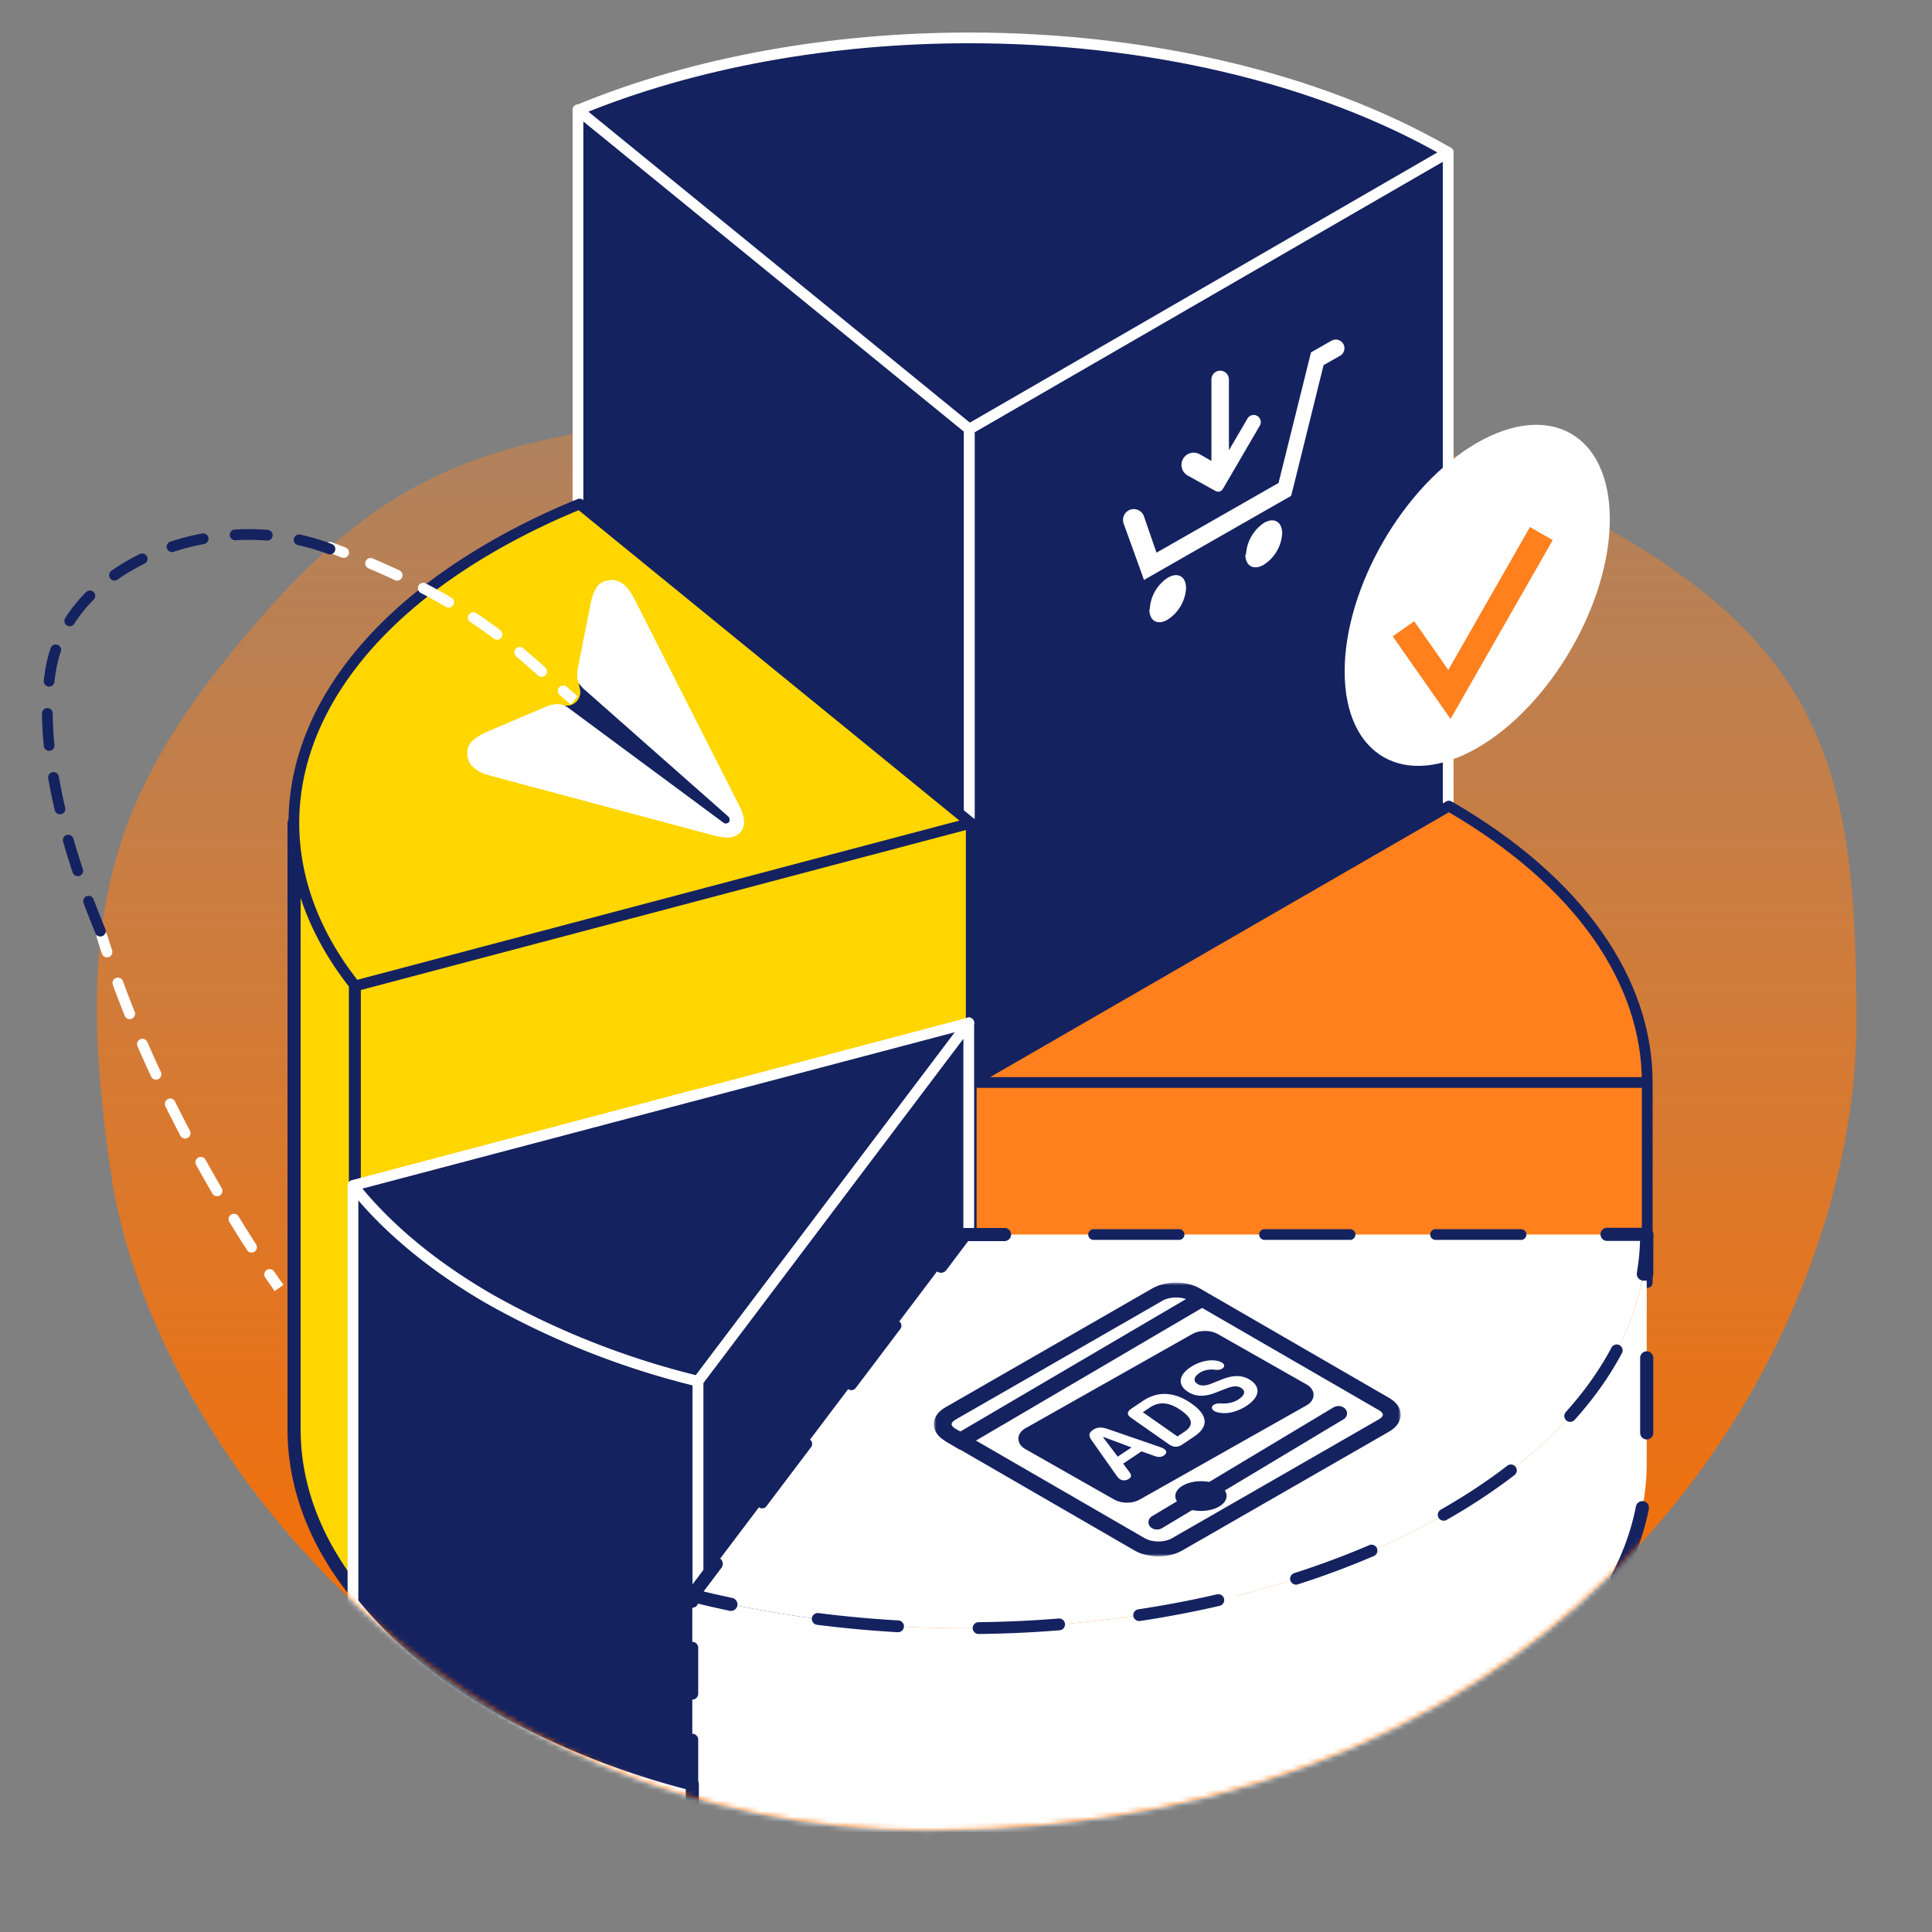 <svg width="360" height="360" viewBox="0 0 360 360" fill="none" xmlns="http://www.w3.org/2000/svg">
    <rect x="0" y="0" width="360" height="360" fill="#808080" stroke="none"/>
    <path d="M143.11 73.866c-37.499 9.273-61.103 4.238-91.782 38.188-30.679 33.951-37.988 57.108-30.624 106.783 7.363 49.676 62.419 122.18 151.895 122.214 123.678.048 173.332-92.081 173.332-150.607 0-51.994-7.045-75.479-67.678-102.589C223.41 63.337 175.669 65.77 143.11 73.866z" fill="url(#7glkdomapa)"/>
    <mask id="4y4fihxslb" style="mask-type:alpha" maskUnits="userSpaceOnUse" x="18" y="-43" width="328" height="385">
        <path d="M134.281-38.207c-37.5 9.273-52.274 116.31-82.953 150.261-30.679 33.951-37.988 57.108-30.624 106.784 7.363 49.675 62.419 122.179 151.895 122.214 123.678.047 173.332-92.082 173.332-150.608 0-51.993 4.356-184.413-56.277-211.523-54.843-24.518-122.814-25.224-155.373-17.128z" fill="#F76C00"/>
    </mask>
    <g mask="url(#4y4fihxslb)">
        <path d="m180.624 168.66-72.928-59.458V20.443l72.928 59.458v88.759z" fill="#152260" stroke="#fff" stroke-width="2" stroke-linecap="round" stroke-linejoin="round"/>
        <path d="m269.847 170.997-89.224 51.505V79.901l89.224-51.518v142.614z" fill="#152260" stroke="#fff" stroke-width="2" stroke-linecap="round" stroke-linejoin="round"/>
        <g clip-path="url(#aqyhp4v06c)">
            <path d="M275.181 82.544c13.641-7.879 24.75-1.553 24.787 14.118.036 15.672-11.011 34.782-24.628 42.661-13.616 7.879-24.749 1.554-24.786-14.13-.037-15.685 10.974-34.77 24.627-42.649z" fill="#fff"/>
            <path d="m261.516 117.166 8.564 12.234 17.127-29.973" stroke="#FF801D" stroke-width="4.894"/>
        </g>
        <path d="M269.847 28.395C245.208 14.167 212.909 7.06 180.624 7.06c-25.582 0-51.151 4.465-72.928 13.458l72.928 59.445 89.223-51.567z" fill="#152260" stroke="#fff" stroke-width="2" stroke-linecap="round" stroke-linejoin="round"/>
        <path d="M306.941 201.704H180.77v37.278h126.171v-37.278zM306.941 201.704c0-18.644-12.32-37.277-36.959-51.505l-89.212 51.505h126.171z" fill="#FF801D" stroke="#152260" stroke-width="2" stroke-linecap="round" stroke-linejoin="round"/>
        <path d="M54.795 153.367v112.995c0 10.374 3.817 20.798 11.44 30.34V153.367h-11.44z" fill="#FFD600" stroke="#152260" stroke-width="2.447" stroke-linecap="round" stroke-linejoin="round"/>
        <path d="M108.002 93.922a132.896 132.896 0 0 0-16.284 7.94c-24.64 14.216-36.96 32.861-36.96 51.506 0 10.362 3.818 20.798 11.44 30.34l114.731-30.34-72.927-59.446zM180.978 266.068 66.234 296.409V183.708l114.744-30.341v112.701z" fill="#FFD600" stroke="#152260" stroke-width="2" stroke-linecap="round" stroke-linejoin="round"/>
        <path d="M65.77 220.913v77.65c6.116 7.671 14.582 14.864 25.52 21.177a151.695 151.695 0 0 0 38.782 15.244V203.907l-64.303 17.006z" fill="#152260" stroke="#fff" stroke-width="2" stroke-linecap="round" stroke-linejoin="round"/>
        <path d="M65.77 220.912c6.116 7.671 14.582 14.865 25.52 21.178a152.207 152.207 0 0 0 38.782 15.28l50.441-66.749-114.744 30.291z" fill="#152260" stroke="#fff" stroke-width="2" stroke-linecap="round" stroke-linejoin="round"/>
        <path d="m180.513 267.842-50.441 66.786V257.37l50.441-66.799v77.271z" fill="#152260" stroke="#fff" stroke-width="2" stroke-linecap="round" stroke-linejoin="round"/>
        <path d="M179.793 345.999c32.51 0 65.033-7.157 89.845-21.484 24.811-14.328 37.204-33.09 37.204-51.865v-42.612c0 18.774-12.406 37.549-37.204 51.864-24.799 14.315-57.335 21.485-89.845 21.485A210.29 210.29 0 0 1 129 297.301v42.6a209.59 209.59 0 0 0 50.793 6.098z" fill="#fff"/>
        <path d="M306.842 237.429v-7.391c.001 2.477-.21 4.95-.629 7.391" stroke="#152260" stroke-width="2.447" stroke-linecap="round" stroke-linejoin="round"/>
        <path d="M179.793 230.038 129 297.301a210.29 210.29 0 0 0 50.793 6.086c32.51 0 65.033-7.158 89.845-21.485 24.811-14.327 37.204-33.09 37.204-51.864H179.793z" fill="#fff"/>
        <mask id="szmsmu5upd" maskUnits="userSpaceOnUse" x="174" y="239" width="87" height="51" fill="#000">
            <path fill="#fff" d="M174 239h87v51h-87z"/>
            <path d="M176.624 263.125c-2.159 1.239-2.165 3.262-.02 4.501l35.346 20.442c2.145 1.239 5.648 1.246 7.806 0l38.617-22.189c2.158-1.239 2.172-3.262.026-4.501l-35.345-20.449c-2.146-1.239-5.655-1.239-7.814 0l-38.616 22.196zm36.266 24.41-35.352-20.45c-1.636-.942-1.623-2.477.013-3.42l38.623-22.195c1.642-.943 4.311-.943 5.94 0l35.345 20.442c1.635.943 1.622 2.478-.02 3.427l-38.616 22.189c-1.642.942-4.304.942-5.94 0"/>
        </mask>
        <path d="M176.624 263.125c-2.159 1.239-2.165 3.262-.02 4.501l35.346 20.442c2.145 1.239 5.648 1.246 7.806 0l38.617-22.189c2.158-1.239 2.172-3.262.026-4.501l-35.345-20.449c-2.146-1.239-5.655-1.239-7.814 0l-38.616 22.196zm36.266 24.41-35.352-20.45c-1.636-.942-1.623-2.477.013-3.42l38.623-22.195c1.642-.943 4.311-.943 5.94 0l35.345 20.442c1.635.943 1.622 2.478-.02 3.427l-38.616 22.189c-1.642.942-4.304.942-5.94 0" fill="#152260"/>
        <path d="m176.624 263.125.498.867-.498-.867zm-.02 4.501.501-.866h-.001l-.5.866zm35.346 20.442-.501.866.501-.866zm7.806 0-.498-.867-.002.001.5.866zm38.617-22.189-.498-.867.498.867zm.026-4.501-.501.866h.001l.5-.866zm-35.345-20.449.501-.865-.001-.001-.5.866zm-7.814 0-.497-.867h-.001l.498.867zm-37.702 26.156.5-.865-.001-.001-.499.866zm.013-3.42-.498-.867-.001.001.499.866zm38.623-22.195-.498-.868v.001l.498.867zm5.94 0-.501.865.501-.865zm35.345 20.442-.501.866.002.001.499-.867zm-.02 3.427.498.867.002-.001-.5-.866zm-38.616 22.189.497.867h.001l-.498-.867zm-42.697-25.271c-1.262.725-2.121 1.817-2.126 3.114-.005 1.299.846 2.394 2.104 3.121l1-1.732c-.887-.513-1.105-1.048-1.104-1.381.001-.334.226-.873 1.122-1.387l-.996-1.735zm-.023 6.234 35.346 20.443 1.001-1.731-35.345-20.443-1.002 1.731zm35.346 20.443c1.261.728 2.856 1.065 4.398 1.066 1.542.001 3.141-.334 4.409-1.066l-1-1.732c-.89.514-2.122.799-3.407.798-1.286-.001-2.515-.287-3.399-.798l-1.001 1.732zm8.805.001 38.617-22.189-.996-1.734-38.617 22.189.996 1.734zm38.617-22.188c1.261-.725 2.121-1.816 2.129-3.112.008-1.3-.842-2.396-2.101-3.123l-1 1.732c.887.513 1.103 1.047 1.101 1.379-.002.334-.228.874-1.125 1.389l.996 1.735zm.029-6.234-35.345-20.449-1.002 1.731 35.345 20.449 1.002-1.731zm-35.346-20.45c-1.262-.728-2.859-1.063-4.402-1.063-1.543 0-3.143.335-4.409 1.062l.995 1.735c.892-.512 2.126-.797 3.414-.797 1.288 0 2.518.285 3.402.795l1-1.732zm-8.812-.001-38.616 22.196.996 1.734 38.617-22.196-.997-1.734zm-1.352 46.607-35.352-20.449-1.001 1.731 35.352 20.449 1.001-1.731zm-35.353-20.45c-.632-.364-.72-.704-.719-.838 0-.139.096-.483.732-.849l-.998-1.733c-1 .576-1.728 1.471-1.734 2.571-.006 1.104.717 2.004 1.72 2.582l.999-1.733zm.012-1.687 38.623-22.195-.996-1.734-38.623 22.195.996 1.734zm38.623-22.195c.633-.364 1.529-.574 2.477-.574s1.839.21 2.464.572l1.001-1.731c-1.003-.581-2.262-.841-3.465-.841-1.204 0-2.464.26-3.473.839l.996 1.735zm4.941-.002 35.345 20.443 1.002-1.732-35.346-20.442-1.001 1.731zm35.347 20.444c.632.364.719.703.718.837-.001.14-.098.487-.739.857l1 1.732c1.001-.579 1.732-1.474 1.739-2.575.008-1.106-.717-2.006-1.72-2.584l-.998 1.733zm-.019 1.693-38.617 22.189.997 1.734 38.616-22.189-.996-1.734zm-38.616 22.189c-.634.363-1.528.574-2.475.574-.947 0-1.838-.211-2.468-.574l-.998 1.733c1.006.58 2.263.841 3.466.841 1.204 0 2.462-.261 3.47-.84l-.995-1.734z" fill="#152260" mask="url(#szmsmu5upd)"/>
        <path d="m177.747 268.025-.73.428.727.433.914.544.254.151.255-.15 45.086-26.456.732-.429-.731-.432-.92-.544-.253-.15-.254.149-45.08 26.456zM191.297 266.582l31.13-17.58c.609-.344 1.376-.502 2.115-.502.739 0 1.505.158 2.111.503l-35.356 17.579zm0 0c-.605.342-1.028.863-1.032 1.491-.003.629.415 1.153 1.019 1.496l16.594 9.428c.606.345 1.372.503 2.111.503.739 0 1.505-.158 2.114-.502l31.131-17.58c.605-.342 1.028-.863 1.031-1.491.004-.629-.414-1.153-1.018-1.496l-16.594-9.428-35.356 17.579z" fill="#152260" stroke="#152260"/>
        <path d="M214.91 282.963a.479.479 0 0 0-.065.046.777.777 0 0 0-.345.632c0 .321.202.552.412.681.214.132.463.179.682.178.219-.001.461-.051.668-.173l.004-.002 33.814-20.283.002-.001c.215-.127.418-.358.418-.68 0-.32-.202-.552-.412-.681a1.319 1.319 0 0 0-.682-.18c-.22 0-.468.049-.68.179l-.002.001-33.814 20.283z" fill="#152260" stroke="#152260" stroke-linejoin="round"/>
        <path d="M220.409 276.81c-1.87 1.08-1.88 2.83-.02 3.92 1.86 1.09 4.89 1.08 6.76 0s1.89-2.84.03-3.92c-1.86-1.08-4.9-1.08-6.77 0z" fill="#152260"/>
        <path d="M223.53 295.91c-1.09.63-1.09 1.65 0 2.28 1.09.63 2.85.63 3.93 0s1.09-1.65.01-2.28c-1.08-.63-2.85-.63-3.94 0z" fill="#fff"/>
        <path d="M222.12 295.1c-1.87 1.08-1.88 2.83-.02 3.92 1.86 1.09 4.89 1.08 6.76 0s1.89-2.84.03-3.92c-1.86-1.08-4.9-1.08-6.77 0zm5.33 3.1c-1.09.63-2.85.63-3.93 0s-1.08-1.66 0-2.28c1.08-.62 2.85-.63 3.94 0 1.09.63 1.08 1.65-.01 2.28zM216.052 269.589c.406.151.692.283.895.422.519.358.483.836-.065 1.201-.549.364-1.098.358-1.957.018l-2.214-.792-3.424 2.283 1.115 1.521c.484.604.46.981-.053 1.327s-1.217.371-1.707.031c-.197-.138-.364-.327-.608-.66l-4.624-6.57c-.608-.843-.555-1.396.263-1.937.817-.541 1.616-.566 2.839-.126l9.54 3.295v-.013zm-7.78 1.836 2.572-1.716-5.197-1.937-.095.063 2.72 3.59zM221.851 254.744c1.19-.791 2.607-1.251 3.871-1.27.867-.012 1.575.153 2.039.473.464.319.458.753-.012 1.065-.312.205-.702.288-1.234.237-1.111-.166-2.161.019-3.022.587-1.038.689-1.202 1.474-.421 2.01.623.428 1.514.434 2.662-.032l1.856-.747c2.247-.919 3.999-.874 5.477.147 1.91 1.321 1.611 3.159-.776 4.736-1.294.855-2.802 1.366-4.084 1.366-.892.006-1.588-.134-2.003-.428-.501-.345-.507-.817-.061-1.111.33-.217.739-.3 1.471-.268 1.215.083 2.296-.185 3.169-.753 1.172-.772 1.368-1.538.55-2.099-.672-.466-1.563-.447-2.9.089l-1.857.734c-2.112.861-3.889.791-5.348-.217-1.844-1.27-1.593-3.057.629-4.525l-.006.006zM212.997 261.011c2.769-1.854 5.874-1.682 8.996.498 3.122 2.18 3.296 4.311.527 6.172l-2.207 1.48c-.834.558-1.651.558-2.456-.007l-7.102-4.974c-.811-.565-.794-1.124.04-1.682l2.207-1.48-.005-.007zm7.745 5.748c1.738-1.166 1.518-2.431-.666-3.96-2.184-1.53-4.05-1.714-5.782-.553l-1.344.903 6.448 4.513 1.344-.903z" fill="#fff"/>
        <path d="M301.249 251.621c-5.889 11.087-16.434 21.521-31.612 30.281-24.811 14.327-57.334 21.484-89.844 21.484a214.653 214.653 0 0 1-36.158-3.018" stroke="#152260" stroke-width="2.2" stroke-linecap="round" stroke-linejoin="round" stroke-dasharray="15.02 15.02"/>
        <path d="M136.195 298.952a176.55 176.55 0 0 1-7.195-1.651v38.029" stroke="#152260" stroke-width="2.2" stroke-linecap="round" stroke-linejoin="round" stroke-dasharray="8.56 8.56"/>
        <path d="M129 332.51v7.391c2.382.608 4.78 1.162 7.195 1.663" stroke="#152260" stroke-width="2.447" stroke-linecap="round" stroke-linejoin="round"/>
        <path d="M150.066 343.978a218.63 218.63 0 0 0 29.727 2.021c32.51 0 65.033-7.158 89.845-21.485 24.811-14.328 37.204-33.09 37.204-51.865v-28.174" stroke="#152260" stroke-width="2.447" stroke-linecap="round" stroke-linejoin="round" stroke-dasharray="13.98 13.98"/>
        <path d="M187.184 230.038h-7.392l-4.447 5.901" stroke="#152260" stroke-width="2.447" stroke-linecap="round" stroke-linejoin="round"/>
        <path d="m166.968 247.025-29.32 38.819" stroke="#152260" stroke-width="2" stroke-linecap="round" stroke-linejoin="round" stroke-dasharray="13.8 13.8"/>
        <path d="m133.46 291.4-4.46 5.901c2.382.592 4.78 1.142 7.195 1.651M306.214 237.392c.419-2.442.629-4.915.628-7.392h-7.392" stroke="#152260" stroke-width="2.447" stroke-linecap="round" stroke-linejoin="round"/>
        <path d="M283.423 230.038h-88.219" stroke="#152260" stroke-width="2" stroke-linecap="round" stroke-linejoin="round" stroke-dasharray="15.93 15.93"/>
    </g>
    <path d="M209.937 95.365a2.01 2.01 0 0 0-.563 2.191l3.412 9.439.368 1.074 27.427-15.677.388-1.496 5.659-22.854 3.06-1.742a1.616 1.616 0 1 0-1.6-2.808l-3.805 2.17-.368 1.497-5.679 22.835-22.737 12.99-2.338-6.766a2.008 2.008 0 0 0-3.224-.853zm4.225 18.173c0 2.168 1.531 3.032 3.411 1.919a7.513 7.513 0 0 0 2.426-2.529 7.427 7.427 0 0 0 1.005-3.343c0-2.168-1.531-3.051-3.431-1.919a7.513 7.513 0 0 0-2.393 2.586 7.433 7.433 0 0 0-.941 3.382l-.077-.096zm17.89-10.228c0 2.15 1.551 3.032 3.431 1.919a7.471 7.471 0 0 0 2.426-2.518 7.39 7.39 0 0 0 1.005-3.334c0-2.168-1.531-3.051-3.431-1.919a7.714 7.714 0 0 0-2.358 2.591 7.615 7.615 0 0 0-.956 3.357l-.117-.096zm-5.546-11.815a1 1 0 0 0 1.349-.37l6.913-11.849a1.326 1.326 0 0 0-2.289-1.336l-3.489 5.971V70.699a1.628 1.628 0 0 0-3.256 0v15.188l-2.191-1.246a2.276 2.276 0 1 0-2.232 3.968l5.195 2.886z" fill="#fff"/>
    <path d="M105.593 131.5h-.241a2.186 2.186 0 0 0-1.147 4.049l29.625 18.231a2.145 2.145 0 0 0 2.313-.042l.027-.018a1.983 1.983 0 0 0 .483-2.843l-19.806-26.265a4 4 0 0 0-5.519-.846l-2.352 1.68a2.533 2.533 0 0 0-.955 2.791 2.535 2.535 0 0 1-2.428 3.263z" fill="#152260"/>
    <path d="M87.1 140.79c.1.963.53 1.743 1.285 2.341.74.615 1.697 1.076 2.868 1.382l41.971 11.222c.525.126 1.012.215 1.463.267.453.068.867.083 1.243.043.93-.097 1.636-.452 2.116-1.063.482-.595.676-1.35.58-2.264a5.79 5.79 0 0 0-.278-1.233 9.11 9.11 0 0 0-.587-1.35l-19.716-38.852c-.518-1.002-1.147-1.811-1.888-2.426-.74-.6-1.591-.849-2.554-.748-1.159.122-1.985.588-2.478 1.399-.491.827-.854 1.847-1.09 3.06l-2.316 11.679c-.183.927-.218 1.698-.104 2.313.132.63.535 1.248 1.209 1.854l26.869 23.72c.166.164.251.345.255.543a.718.718 0 0 1-.12.508.755.755 0 0 1-.494.249c-.194.037-.381-.018-.562-.164l-28.795-21.315c-.678-.49-1.356-.741-2.034-.753-.662-.013-1.419.157-2.274.511l-10.806 4.598c-1.168.502-2.114 1.08-2.838 1.733-.738.672-1.047 1.587-.925 2.746z" fill="#fff"/>
    <path d="M61.846 101.062a1 1 0 1 0-.692 1.876l.692-1.876zm-41.891 73.101a1 1 0 0 0-1.91.596l1.91-.596zm-.965 3.534a1 1 0 0 0 1.899-.629l-1.899.629zm3.914 5.134a1 1 0 1 0-1.877.69l1.877-.69zm.339 6.445a1 1 0 1 0 1.856-.746l-1.856.746zm4.214 4.891a1 1 0 1 0-1.835.797l1.835-.797zm.695 6.418a1 1 0 1 0 1.813-.844l-1.813.844zm4.46 4.665a1 1 0 0 0-1.793.888l1.792-.888zm1.006 6.379a1 1 0 0 0 1.771-.929l-1.771.929zm4.67 4.453a1 1 0 0 0-1.75.968l1.75-.968zm1.291 6.325a1 1 0 1 0 1.729-1.006l-1.729 1.006zm4.866 4.246a1 1 0 1 0-1.706 1.045l1.706-1.045zm1.573 6.26a1 1 0 1 0 1.68-1.084l-1.68 1.084zm5.06 4.005a1 1 0 0 0-1.652 1.129l1.651-1.129zm12.597-133.03a1 1 0 1 0 .72-1.866l-.72 1.866zm5.768.174a1 1 0 0 0-.78 1.842l.78-1.842zm4.137 4.034a1 1 0 0 0 .849-1.811l-.85 1.811zm5.74.61a1 1 0 0 0-.927 1.772l.926-1.772zm3.765 4.371a1 1 0 1 0 1.012-1.725l-1.012 1.725zm5.65 1.168a1 1 0 0 0-1.104 1.667l1.105-1.667zm3.272 4.752a1 1 0 0 0 1.199-1.601l-1.2 1.601zm5.481 1.797a1 1 0 0 0-1.284 1.534l1.284-1.534zm2.767 5.068a.999.999 0 1 0 1.338-1.486l-1.338 1.486zm5.352 2.13a1 1 0 1 0-1.323 1.5l1.323-1.5zm-87.562 46.767c.306.981.622 1.961.945 2.938l1.899-.629a173.55 173.55 0 0 1-.934-2.905l-1.91.596zm2.982 8.762a206.125 206.125 0 0 0 2.216 5.755l1.856-.746a205.11 205.11 0 0 1-2.195-5.699l-1.877.69zm4.595 11.443c.825 1.898 1.67 3.773 2.53 5.621l1.813-.844a236.895 236.895 0 0 1-2.508-5.574l-1.835.797zm5.197 11.174a267.081 267.081 0 0 0 2.799 5.491l1.771-.929a265.15 265.15 0 0 1-2.778-5.45l-1.792.888zm5.72 10.912a279.093 279.093 0 0 0 3.04 5.357l1.729-1.006c-1.001-1.719-2.01-3.493-3.02-5.319l-1.75.968zm6.2 10.648a264.258 264.258 0 0 0 3.28 5.215l1.68-1.084a264.71 264.71 0 0 1-3.254-5.176l-1.706 1.045zm6.687 10.349c.602.881 1.189 1.725 1.757 2.53l1.634-1.154a197.852 197.852 0 0 1-1.74-2.505l-1.65 1.129zm11.728-135.109c.859.317 1.699.633 2.52.95l.72-1.866c-.831-.321-1.68-.641-2.548-.96l-.692 1.876zm7.509 2.966a141.61 141.61 0 0 1 4.917 2.192l.849-1.811a144.355 144.355 0 0 0-4.986-2.223l-.78 1.842zm9.73 4.574a109.77 109.77 0 0 1 4.692 2.599l1.012-1.725a112.574 112.574 0 0 0-4.778-2.646l-.926 1.772zm9.238 5.434a92.774 92.774 0 0 1 4.376 3.085l1.199-1.601a94.483 94.483 0 0 0-4.47-3.151l-1.105 1.667zm8.573 6.416a149.277 149.277 0 0 1 4.051 3.534l1.338-1.486a150.99 150.99 0 0 0-4.105-3.582l-1.284 1.534zm8.08 7.164c.697.615 1.388 1.21 2.08 1.78l1.272-1.544a79.566 79.566 0 0 1-2.029-1.736l-1.323 1.5z" fill="#fff"/>
    <path d="M18.704 173.5c-3.704-9-12.35-31.471-9.204-49C13 105 40.5 94 62 102.5" stroke="#152260" stroke-width="2" stroke-linecap="round" stroke-linejoin="round" stroke-dasharray="6 6"/>
    <defs>
        <linearGradient id="7glkdomapa" x1="148.763" y1="312.617" x2="148.763" y2="-64.232" gradientUnits="userSpaceOnUse">
            <stop stop-color="#F76C00"/>
            <stop offset="1" stop-color="#FF923E" stop-opacity="0"/>
        </linearGradient>
        <clipPath id="aqyhp4v06c">
            <path fill="#fff" transform="translate(244.388 75.57)" d="M0 0h55.58v67.141H0z"/>
        </clipPath>
    </defs>
</svg>
